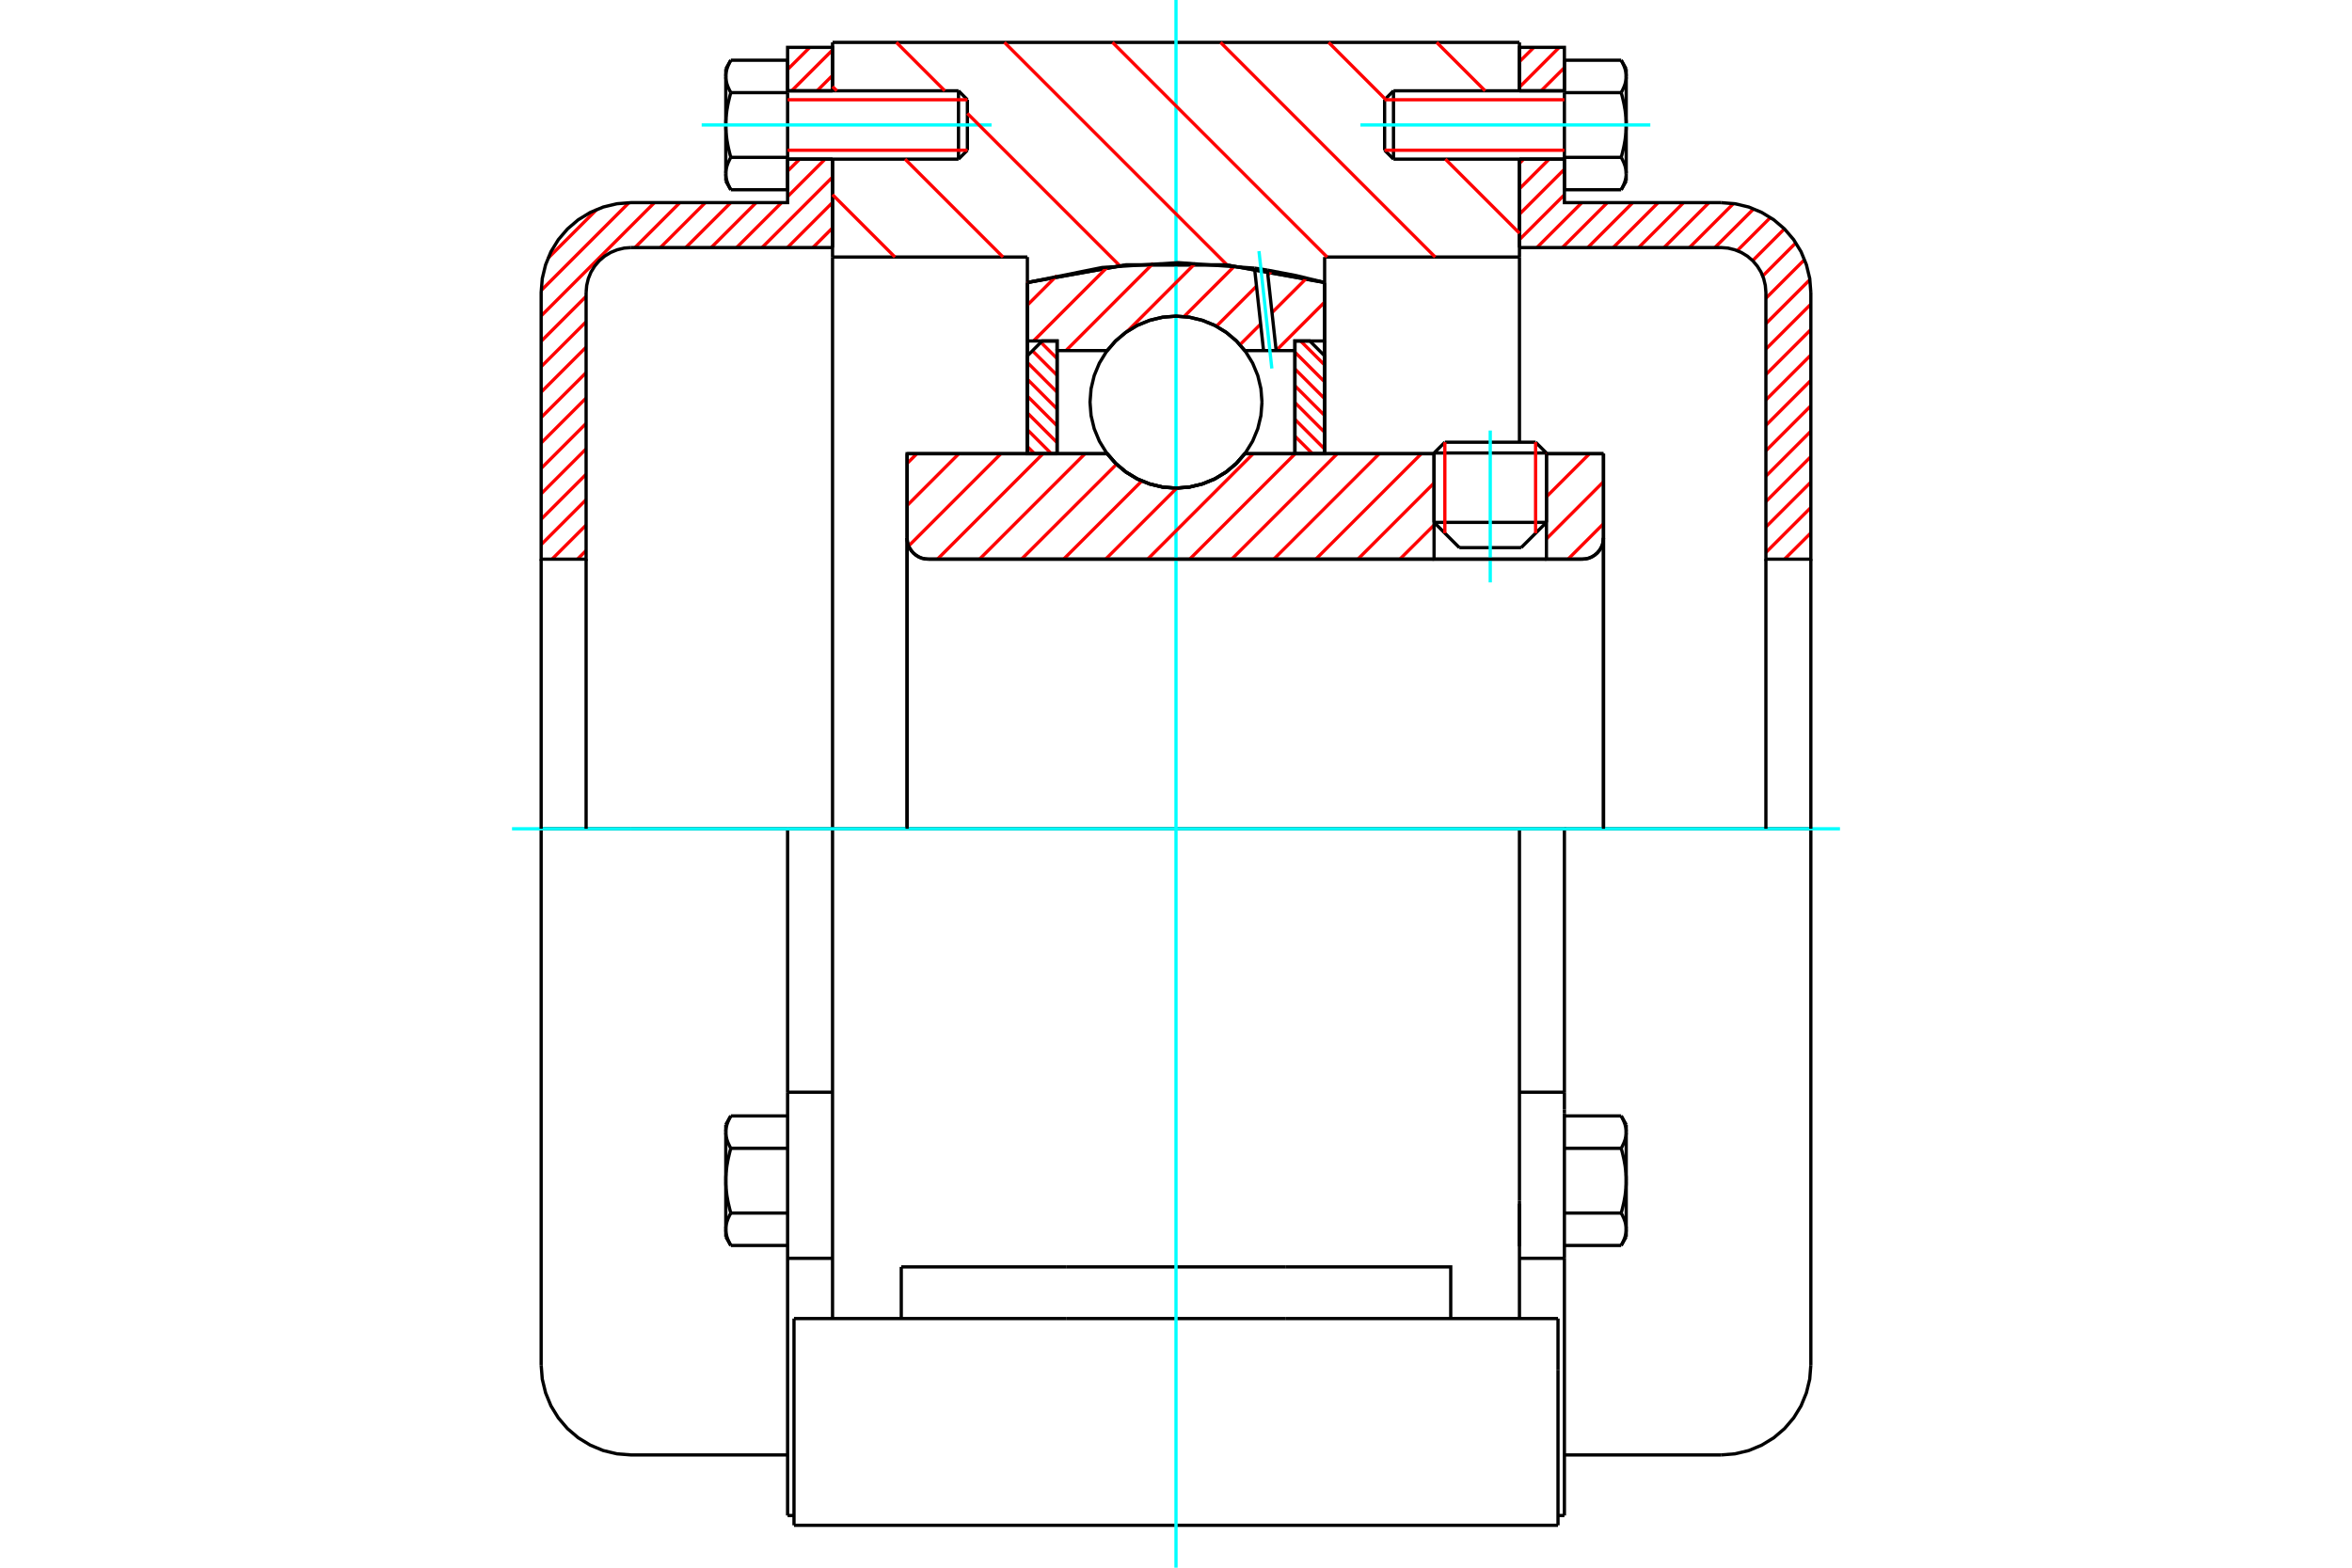 <?xml version="1.0" standalone="no"?>
<!DOCTYPE svg PUBLIC "-//W3C//DTD SVG 1.1//EN"
	"http://www.w3.org/Graphics/SVG/1.1/DTD/svg11.dtd">
<svg xmlns="http://www.w3.org/2000/svg" height="100%" width="100%" viewBox="0 0 36000 24000">
	<rect x="-1800" y="-1200" width="39600" height="26400" style="fill:#FFF"/>
	<g style="fill:none; fill-rule:evenodd" transform="matrix(1 0 0 1 0 0)">
		<g style="fill:none; stroke:#000; stroke-width:50; shape-rendering:geometricPrecision">
			<line x1="23670" y1="6935" x2="21950" y2="6935"/>
			<line x1="22115" y1="6770" x2="23504" y2="6770"/>
			<line x1="21950" y1="7997" x2="23670" y2="7997"/>
			<line x1="23283" y1="8384" x2="22337" y2="8384"/>
			<polyline points="24218,8560 24269,8556 24319,8545 24366,8525 24409,8498 24448,8465 24481,8426 24508,8383 24528,8336 24539,8286 24543,8235"/>
			<line x1="24543" y1="6946" x2="24543" y2="8235"/>
			<line x1="23670" y1="6946" x2="24543" y2="6946"/>
			<line x1="19053" y1="6946" x2="21950" y2="6946"/>
			<polyline points="16947,6946 17081,7099 17237,7229 17411,7334 17600,7410 17797,7457 18000,7473 18203,7457 18400,7410 18589,7334 18763,7229 18919,7099 19053,6946"/>
			<line x1="13884" y1="6946" x2="16947" y2="6946"/>
			<line x1="13884" y1="8235" x2="13884" y2="6946"/>
			<polyline points="13884,8235 13888,8286 13899,8336 13919,8383 13946,8426 13979,8465 14018,8498 14061,8525 14108,8545 14158,8556 14209,8560"/>
			<line x1="24218" y1="8560" x2="14209" y2="8560"/>
			<line x1="24543" y1="8235" x2="24543" y2="12688"/>
			<line x1="13884" y1="8235" x2="13884" y2="12688"/>
			<line x1="22115" y1="6770" x2="21950" y2="6935"/>
			<line x1="23670" y1="6935" x2="23504" y2="6770"/>
			<line x1="23283" y1="8384" x2="23670" y2="7997"/>
			<line x1="21950" y1="7997" x2="22337" y2="8384"/>
			<line x1="21950" y1="6935" x2="21950" y2="7997"/>
			<line x1="23670" y1="7997" x2="23670" y2="6935"/>
			<line x1="23257" y1="12688" x2="12743" y2="12688"/>
			<line x1="23257" y1="3935" x2="20275" y2="3935"/>
			<line x1="23257" y1="2436" x2="23257" y2="3935"/>
			<line x1="23257" y1="649" x2="23257" y2="1390"/>
			<line x1="12743" y1="649" x2="23257" y2="649"/>
			<line x1="12743" y1="1390" x2="12743" y2="649"/>
			<line x1="12743" y1="3935" x2="12743" y2="2436"/>
			<line x1="15725" y1="3935" x2="12743" y2="3935"/>
			<line x1="15725" y1="4325" x2="15725" y2="3935"/>
			<polyline points="20275,4325 18766,4055 17234,4055 15725,4325"/>
			<line x1="20275" y1="3935" x2="20275" y2="4325"/>
			<line x1="15725" y1="6946" x2="15725" y2="4325"/>
			<line x1="12743" y1="12688" x2="12743" y2="3935"/>
			<line x1="20275" y1="4325" x2="20275" y2="6946"/>
			<polyline points="12743,20186 12743,18381 12743,12688"/>
			<line x1="12153" y1="23351" x2="23847" y2="23351"/>
			<line x1="13795" y1="20186" x2="13795" y2="19395"/>
			<line x1="16318" y1="19395" x2="13795" y2="19395"/>
			<line x1="16318" y1="20186" x2="19682" y2="20186"/>
			<line x1="19682" y1="19395" x2="16318" y2="19395"/>
			<polyline points="22205,20186 22205,19395 19682,19395"/>
			<line x1="23257" y1="20186" x2="23257" y2="18381"/>
			<line x1="19682" y1="20186" x2="23847" y2="20186"/>
			<line x1="23257" y1="18429" x2="23257" y2="19079"/>
			<line x1="23257" y1="3935" x2="23257" y2="6770"/>
			<line x1="23847" y1="20977" x2="23847" y2="20186"/>
			<line x1="23847" y1="23351" x2="23847" y2="20977"/>
			<polyline points="12153,23351 12153,20977 12153,20186"/>
			<line x1="23257" y1="18381" x2="23257" y2="12688"/>
			<line x1="12153" y1="20186" x2="16318" y2="20186"/>
			<line x1="12055" y1="16721" x2="12743" y2="16721"/>
			<polyline points="12055,16721 12055,16985 12055,17046 12055,19264 12055,23201"/>
			<polyline points="11109,18819 11110,18826 11110,18832 11110,18839 11110,18846 11111,18853 11112,18860 11113,18866 11113,18873 11114,18880 11116,18887 11117,18893 11118,18900 11120,18907 11122,18914 11123,18921 11125,18928 11127,18935 11129,18942 11132,18949 11134,18956 11137,18963 11139,18970 11142,18977 11145,18984 11148,18991 11151,18999 11155,19006 11158,19013 11162,19021 11165,19028 11169,19036 11173,19043 11177,19051 11182,19059 11186,19067"/>
			<line x1="11109" y1="18934" x2="11109" y2="18819"/>
			<polyline points="11109,18075 11110,18089 11110,18102 11110,18116 11110,18130 11111,18143 11112,18157 11113,18170 11113,18184 11114,18197 11116,18211 11117,18225 11118,18238 11120,18252 11122,18266 11123,18279 11125,18293 11127,18307 11129,18321 11132,18335 11134,18349 11137,18363 11139,18377 11142,18391 11145,18406 11148,18420 11151,18435 11155,18449 11158,18464 11162,18479 11165,18494 11169,18509 11173,18524 11177,18540 11182,18555 11186,18571"/>
			<line x1="11109" y1="18819" x2="11109" y2="18075"/>
			<polyline points="11186,18571 11182,18579 11177,18587 11173,18594 11169,18602 11165,18609 11162,18617 11158,18624 11155,18632 11151,18639 11148,18646 11145,18653 11142,18661 11139,18668 11137,18675 11134,18682 11132,18689 11129,18696 11127,18703 11125,18710 11123,18717 11122,18724 11120,18730 11118,18737 11117,18744 11116,18751 11114,18758 11113,18764 11113,18771 11112,18778 11111,18785 11110,18792 11110,18798 11110,18805 11110,18812 11109,18819"/>
			<polyline points="11109,17332 11110,17339 11110,17345 11110,17352 11110,17359 11111,17366 11112,17373 11113,17379 11113,17386 11114,17393 11116,17400 11117,17406 11118,17413 11120,17420 11122,17427 11123,17434 11125,17441 11127,17448 11129,17455 11132,17462 11134,17469 11137,17476 11139,17483 11142,17490 11145,17497 11148,17504 11151,17512 11155,17519 11158,17526 11162,17534 11165,17541 11169,17549 11173,17556 11177,17564 11182,17572 11186,17580"/>
			<line x1="11109" y1="18075" x2="11109" y2="17332"/>
			<polyline points="11186,17580 11182,17595 11177,17611 11173,17626 11169,17641 11165,17657 11162,17671 11158,17686 11155,17701 11151,17716 11148,17730 11145,17745 11142,17759 11139,17773 11137,17787 11134,17802 11132,17816 11129,17830 11127,17843 11125,17857 11123,17871 11122,17885 11120,17899 11118,17912 11117,17926 11116,17939 11114,17953 11113,17967 11113,17980 11112,17994 11111,18007 11110,18021 11110,18034 11110,18048 11110,18062 11109,18075"/>
			<line x1="11109" y1="17332" x2="11109" y2="17217"/>
			<polyline points="11186,17084 11182,17092 11177,17100 11173,17107 11169,17115 11165,17122 11162,17130 11158,17137 11155,17145 11151,17152 11148,17159 11145,17166 11142,17174 11139,17181 11137,17188 11134,17195 11132,17202 11129,17209 11127,17216 11125,17223 11123,17230 11122,17237 11120,17243 11118,17250 11117,17257 11116,17264 11114,17271 11113,17277 11113,17284 11112,17291 11111,17298 11110,17305 11110,17311 11110,17318 11110,17325 11109,17332"/>
			<line x1="12055" y1="17580" x2="11186" y2="17580"/>
			<line x1="12055" y1="17084" x2="11186" y2="17084"/>
			<line x1="12055" y1="18571" x2="11186" y2="18571"/>
			<line x1="12055" y1="19067" x2="11186" y2="19067"/>
			<line x1="9659" y1="12688" x2="8283" y2="12688"/>
			<line x1="12055" y1="12688" x2="9659" y2="12688"/>
			<line x1="12743" y1="12688" x2="12055" y2="12688"/>
			<line x1="8283" y1="12688" x2="8283" y2="20898"/>
			<line x1="12055" y1="12688" x2="12055" y2="16721"/>
			<line x1="14807" y1="2300" x2="14807" y2="1527"/>
			<line x1="14671" y1="2436" x2="14671" y2="1390"/>
			<polyline points="11186,2409 11182,2417 11177,2424 11173,2432 11169,2440 11165,2447 11162,2455 11158,2462 11155,2470 11151,2477 11148,2484 11145,2491 11142,2499 11139,2506 11137,2513 11134,2520 11132,2527 11129,2534 11127,2541 11125,2548 11123,2555 11122,2562 11120,2568 11118,2575 11117,2582 11116,2589 11114,2596 11113,2602 11113,2609 11112,2616 11111,2623 11110,2630 11110,2636 11110,2643 11110,2650 11109,2657"/>
			<polyline points="11109,1913 11110,1927 11110,1940 11110,1954 11110,1968 11111,1981 11112,1995 11113,2008 11113,2022 11114,2035 11116,2049 11117,2063 11118,2076 11120,2090 11122,2104 11123,2117 11125,2131 11127,2145 11129,2159 11132,2173 11134,2187 11137,2201 11139,2215 11142,2229 11145,2244 11148,2258 11151,2273 11155,2287 11158,2302 11162,2317 11165,2332 11169,2347 11173,2362 11177,2378 11182,2393 11186,2409"/>
			<line x1="11109" y1="2657" x2="11109" y2="1913"/>
			<polyline points="11109,1170 11110,1177 11110,1183 11110,1190 11110,1197 11111,1204 11112,1210 11113,1217 11113,1224 11114,1231 11116,1238 11117,1244 11118,1251 11120,1258 11122,1265 11123,1272 11125,1279 11127,1286 11129,1293 11132,1300 11134,1307 11137,1314 11139,1321 11142,1328 11145,1335 11148,1342 11151,1349 11155,1357 11158,1364 11162,1372 11165,1379 11169,1387 11173,1394 11177,1402 11182,1410 11186,1418"/>
			<line x1="11109" y1="1913" x2="11109" y2="1170"/>
			<polyline points="11186,1418 11182,1433 11177,1449 11173,1464 11169,1479 11165,1494 11162,1509 11158,1524 11155,1539 11151,1554 11148,1568 11145,1583 11142,1597 11139,1611 11137,1625 11134,1640 11132,1654 11129,1668 11127,1681 11125,1695 11123,1709 11122,1723 11120,1736 11118,1750 11117,1764 11116,1777 11114,1791 11113,1805 11113,1818 11112,1832 11111,1845 11110,1859 11110,1872 11110,1886 11110,1900 11109,1913"/>
			<line x1="11109" y1="1170" x2="11109" y2="1055"/>
			<polyline points="11186,922 11182,930 11177,937 11173,945 11169,953 11165,960 11162,968 11158,975 11155,983 11151,990 11148,997 11145,1004 11142,1012 11139,1019 11137,1026 11134,1033 11132,1040 11129,1047 11127,1054 11125,1061 11123,1068 11122,1075 11120,1081 11118,1088 11117,1095 11116,1102 11114,1109 11113,1115 11113,1122 11112,1129 11111,1136 11110,1143 11110,1149 11110,1156 11110,1163 11109,1170"/>
			<polyline points="11109,2657 11110,2664 11110,2670 11110,2677 11110,2684 11111,2691 11112,2697 11113,2704 11113,2711 11114,2718 11116,2725 11117,2731 11118,2738 11120,2745 11122,2752 11123,2759 11125,2766 11127,2773 11129,2780 11132,2787 11134,2794 11137,2801 11139,2808 11142,2815 11145,2822 11148,2829 11151,2836 11155,2844 11158,2851 11162,2859 11165,2866 11169,2874 11173,2881 11177,2889 11182,2897 11186,2905"/>
			<line x1="11109" y1="2772" x2="11109" y2="2657"/>
			<line x1="12055" y1="922" x2="11186" y2="922"/>
			<line x1="12055" y1="1418" x2="11186" y2="1418"/>
			<line x1="12055" y1="1418" x2="12055" y2="922"/>
			<line x1="12055" y1="2409" x2="11186" y2="2409"/>
			<line x1="12055" y1="2409" x2="12055" y2="1418"/>
			<line x1="12055" y1="2905" x2="11186" y2="2905"/>
			<line x1="12055" y1="2905" x2="12055" y2="2409"/>
			<line x1="12055" y1="19264" x2="12743" y2="19264"/>
			<line x1="12055" y1="23201" x2="12153" y2="23201"/>
			<line x1="11109" y1="18934" x2="11186" y2="19067"/>
			<line x1="11186" y1="17084" x2="11109" y2="17217"/>
			<polyline points="8283,20898 8300,21113 8351,21323 8433,21523 8546,21707 8686,21871 8850,22011 9035,22124 9234,22207 9444,22257 9659,22274 12055,22274"/>
			<line x1="14671" y1="2436" x2="14807" y2="2300"/>
			<line x1="14807" y1="1527" x2="14671" y2="1390"/>
			<line x1="12055" y1="2436" x2="14671" y2="2436"/>
			<line x1="14671" y1="1390" x2="12055" y2="1390"/>
			<line x1="11186" y1="922" x2="11109" y2="1055"/>
			<line x1="11109" y1="2772" x2="11186" y2="2905"/>
			<line x1="23257" y1="16721" x2="23945" y2="16721"/>
			<line x1="23945" y1="16985" x2="23945" y2="16721"/>
			<line x1="23945" y1="17046" x2="23945" y2="16985"/>
			<line x1="23945" y1="19264" x2="23945" y2="17046"/>
			<polyline points="23945,16721 23945,12688 23257,12688"/>
			<line x1="23945" y1="23201" x2="23945" y2="19264"/>
			<polyline points="24891,17332 24890,17325 24890,17318 24890,17311 24890,17305 24889,17298 24888,17291 24887,17284 24887,17277 24886,17271 24884,17264 24883,17257 24882,17250 24880,17243 24878,17237 24877,17230 24875,17223 24873,17216 24871,17209 24868,17202 24866,17195 24863,17188 24861,17181 24858,17174 24855,17166 24852,17159 24849,17152 24845,17145 24842,17137 24838,17130 24835,17122 24831,17115 24827,17107 24823,17100 24818,17092 24814,17084"/>
			<line x1="24891" y1="17217" x2="24891" y2="17332"/>
			<polyline points="24891,18075 24890,18062 24890,18048 24890,18034 24890,18021 24889,18007 24888,17994 24887,17980 24887,17967 24886,17953 24884,17939 24883,17926 24882,17912 24880,17899 24878,17885 24877,17871 24875,17857 24873,17843 24871,17830 24868,17816 24866,17802 24863,17787 24861,17773 24858,17759 24855,17745 24852,17730 24849,17716 24845,17701 24842,17686 24838,17671 24835,17657 24831,17641 24827,17626 24823,17611 24818,17595 24814,17580"/>
			<line x1="24891" y1="17332" x2="24891" y2="18075"/>
			<polyline points="24814,17580 24818,17572 24823,17564 24827,17556 24831,17549 24835,17541 24838,17534 24842,17526 24845,17519 24849,17512 24852,17504 24855,17497 24858,17490 24861,17483 24863,17476 24866,17469 24868,17462 24871,17455 24873,17448 24875,17441 24877,17434 24878,17427 24880,17420 24882,17413 24883,17406 24884,17400 24886,17393 24887,17386 24887,17379 24888,17373 24889,17366 24890,17359 24890,17352 24890,17345 24890,17339 24891,17332"/>
			<polyline points="24891,18819 24890,18812 24890,18805 24890,18798 24890,18792 24889,18785 24888,18778 24887,18771 24887,18764 24886,18758 24884,18751 24883,18744 24882,18737 24880,18730 24878,18724 24877,18717 24875,18710 24873,18703 24871,18696 24868,18689 24866,18682 24863,18675 24861,18668 24858,18661 24855,18653 24852,18646 24849,18639 24845,18632 24842,18624 24838,18617 24835,18609 24831,18602 24827,18594 24823,18587 24818,18579 24814,18571"/>
			<line x1="24891" y1="18075" x2="24891" y2="18819"/>
			<polyline points="24814,18571 24818,18555 24823,18540 24827,18524 24831,18509 24835,18494 24838,18479 24842,18464 24845,18449 24849,18435 24852,18420 24855,18406 24858,18391 24861,18377 24863,18363 24866,18349 24868,18335 24871,18321 24873,18307 24875,18293 24877,18279 24878,18266 24880,18252 24882,18238 24883,18225 24884,18211 24886,18197 24887,18184 24887,18170 24888,18157 24889,18143 24890,18130 24890,18116 24890,18102 24890,18089 24891,18075"/>
			<line x1="24891" y1="18819" x2="24891" y2="18934"/>
			<polyline points="24814,19067 24818,19059 24823,19051 24827,19043 24831,19036 24835,19028 24838,19021 24842,19013 24845,19006 24849,18999 24852,18991 24855,18984 24858,18977 24861,18970 24863,18963 24866,18956 24868,18949 24871,18942 24873,18935 24875,18928 24877,18921 24878,18914 24880,18907 24882,18900 24883,18893 24884,18887 24886,18880 24887,18873 24887,18866 24888,18860 24889,18853 24890,18846 24890,18839 24890,18832 24890,18826 24891,18819"/>
			<line x1="23945" y1="19067" x2="24814" y2="19067"/>
			<line x1="23945" y1="18571" x2="24814" y2="18571"/>
			<line x1="23945" y1="17580" x2="24814" y2="17580"/>
			<line x1="23945" y1="17084" x2="24814" y2="17084"/>
			<polyline points="27717,12688 26341,12688 23945,12688"/>
			<line x1="27717" y1="20898" x2="27717" y2="12688"/>
			<line x1="21193" y1="1527" x2="21193" y2="2300"/>
			<line x1="21329" y1="1390" x2="21329" y2="2436"/>
			<polyline points="24891,1170 24890,1163 24890,1156 24890,1149 24890,1143 24889,1136 24888,1129 24887,1122 24887,1115 24886,1109 24884,1102 24883,1095 24882,1088 24880,1081 24878,1075 24877,1068 24875,1061 24873,1054 24871,1047 24868,1040 24866,1033 24863,1026 24861,1019 24858,1012 24855,1004 24852,997 24849,990 24845,983 24842,975 24838,968 24835,960 24831,953 24827,945 24823,937 24818,930 24814,922"/>
			<line x1="24891" y1="1055" x2="24891" y2="1170"/>
			<polyline points="24814,2905 24818,2897 24823,2889 24827,2881 24831,2874 24835,2866 24838,2859 24842,2851 24845,2844 24849,2836 24852,2829 24855,2822 24858,2815 24861,2808 24863,2801 24866,2794 24868,2787 24871,2780 24873,2773 24875,2766 24877,2759 24878,2752 24880,2745 24882,2738 24883,2731 24884,2725 24886,2718 24887,2711 24887,2704 24888,2697 24889,2691 24890,2684 24890,2677 24890,2670 24890,2664 24891,2657 24891,2772"/>
			<polyline points="24891,1913 24890,1900 24890,1886 24890,1872 24890,1859 24889,1845 24888,1832 24887,1818 24887,1805 24886,1791 24884,1777 24883,1764 24882,1750 24880,1736 24878,1723 24877,1709 24875,1695 24873,1681 24871,1668 24868,1654 24866,1640 24863,1625 24861,1611 24858,1597 24855,1583 24852,1568 24849,1554 24845,1539 24842,1524 24838,1509 24835,1494 24831,1479 24827,1464 24823,1449 24818,1433 24814,1418"/>
			<line x1="24891" y1="1170" x2="24891" y2="1913"/>
			<polyline points="24814,1418 24818,1410 24823,1402 24827,1394 24831,1387 24835,1379 24838,1372 24842,1364 24845,1357 24849,1349 24852,1342 24855,1335 24858,1328 24861,1321 24863,1314 24866,1307 24868,1300 24871,1293 24873,1286 24875,1279 24877,1272 24878,1265 24880,1258 24882,1251 24883,1244 24884,1238 24886,1231 24887,1224 24887,1217 24888,1210 24889,1204 24890,1197 24890,1190 24890,1183 24890,1177 24891,1170"/>
			<polyline points="24891,2657 24890,2650 24890,2643 24890,2636 24890,2630 24889,2623 24888,2616 24887,2609 24887,2602 24886,2596 24884,2589 24883,2582 24882,2575 24880,2568 24878,2562 24877,2555 24875,2548 24873,2541 24871,2534 24868,2527 24866,2520 24863,2513 24861,2506 24858,2499 24855,2491 24852,2484 24849,2477 24845,2470 24842,2462 24838,2455 24835,2447 24831,2440 24827,2432 24823,2424 24818,2417 24814,2409"/>
			<line x1="24891" y1="1913" x2="24891" y2="2657"/>
			<polyline points="24814,2409 24818,2393 24823,2378 24827,2362 24831,2347 24835,2332 24838,2317 24842,2302 24845,2287 24849,2273 24852,2258 24855,2244 24858,2229 24861,2215 24863,2201 24866,2187 24868,2173 24871,2159 24873,2145 24875,2131 24877,2117 24878,2104 24880,2090 24882,2076 24883,2063 24884,2049 24886,2035 24887,2022 24887,2008 24888,1995 24889,1981 24890,1968 24890,1954 24890,1940 24890,1927 24891,1913"/>
			<line x1="23945" y1="1418" x2="24814" y2="1418"/>
			<polyline points="23945,1418 23945,2409 24814,2409"/>
			<line x1="23945" y1="922" x2="24814" y2="922"/>
			<line x1="23945" y1="922" x2="23945" y2="1418"/>
			<line x1="23945" y1="2905" x2="24814" y2="2905"/>
			<line x1="23945" y1="2409" x2="23945" y2="2905"/>
			<line x1="23257" y1="19264" x2="23945" y2="19264"/>
			<line x1="23847" y1="23201" x2="23945" y2="23201"/>
			<line x1="24891" y1="17217" x2="24814" y2="17084"/>
			<line x1="24814" y1="19067" x2="24891" y2="18934"/>
			<polyline points="26341,22274 26556,22257 26766,22207 26965,22124 27150,22011 27314,21871 27454,21707 27567,21523 27649,21323 27700,21113 27717,20898"/>
			<line x1="23945" y1="22274" x2="26341" y2="22274"/>
			<line x1="21329" y1="1390" x2="21193" y2="1527"/>
			<line x1="21193" y1="2300" x2="21329" y2="2436"/>
			<line x1="23945" y1="1390" x2="21329" y2="1390"/>
			<line x1="21329" y1="2436" x2="23945" y2="2436"/>
			<line x1="24891" y1="1055" x2="24814" y2="922"/>
			<line x1="24814" y1="2905" x2="24891" y2="2772"/>
		</g>
		<g style="fill:none; stroke:#0FF; stroke-width:50; shape-rendering:geometricPrecision">
			<line x1="22810" y1="8916" x2="22810" y2="6591"/>
			<line x1="18000" y1="24000" x2="18000" y2="0"/>
			<line x1="7837" y1="12688" x2="28163" y2="12688"/>
			<line x1="10740" y1="1913" x2="15177" y2="1913"/>
			<line x1="20823" y1="1913" x2="25260" y2="1913"/>
		</g>
		<g style="fill:none; stroke:#F00; stroke-width:50; shape-rendering:geometricPrecision">
			<line x1="27717" y1="8548" x2="27704" y2="8560"/>
			<line x1="27717" y1="8159" x2="27315" y2="8560"/>
			<line x1="27717" y1="7770" x2="27029" y2="8458"/>
			<line x1="27717" y1="7381" x2="27029" y2="8068"/>
			<line x1="27717" y1="6991" x2="27029" y2="7679"/>
			<line x1="27717" y1="6602" x2="27029" y2="7290"/>
			<line x1="27717" y1="6213" x2="27029" y2="6901"/>
			<line x1="27717" y1="5824" x2="27029" y2="6512"/>
			<line x1="27717" y1="5435" x2="27029" y2="6123"/>
			<line x1="27717" y1="5046" x2="27029" y2="5734"/>
			<line x1="27717" y1="4657" x2="27029" y2="5344"/>
			<line x1="27702" y1="4282" x2="27029" y2="4955"/>
			<line x1="27621" y1="3974" x2="27029" y2="4566"/>
			<line x1="27487" y1="3718" x2="26981" y2="4225"/>
			<line x1="27312" y1="3504" x2="26826" y2="3991"/>
			<line x1="27098" y1="3330" x2="26591" y2="3837"/>
			<line x1="26842" y1="3197" x2="26248" y2="3790"/>
			<line x1="26533" y1="3116" x2="25859" y2="3790"/>
			<line x1="26158" y1="3102" x2="25470" y2="3790"/>
			<line x1="25769" y1="3102" x2="25081" y2="3790"/>
			<line x1="25380" y1="3102" x2="24692" y2="3790"/>
			<line x1="24991" y1="3102" x2="24303" y2="3790"/>
			<line x1="24602" y1="3102" x2="23914" y2="3790"/>
			<line x1="24212" y1="3102" x2="23524" y2="3790"/>
			<line x1="23945" y1="2981" x2="23257" y2="3668"/>
			<line x1="23945" y1="2591" x2="23257" y2="3279"/>
			<line x1="23711" y1="2436" x2="23257" y2="2890"/>
			<line x1="23322" y1="2436" x2="23257" y2="2501"/>
			<line x1="23945" y1="1035" x2="23589" y2="1390"/>
			<line x1="23866" y1="725" x2="23257" y2="1334"/>
			<line x1="23477" y1="725" x2="23257" y2="944"/>
		</g>
		<g style="fill:none; stroke:#000; stroke-width:50; shape-rendering:geometricPrecision">
			<line x1="23257" y1="3790" x2="23257" y2="2436"/>
			<line x1="23257" y1="1390" x2="23945" y2="1390"/>
			<line x1="23945" y1="2436" x2="23257" y2="2436"/>
			<polyline points="23257,1390 23257,725 23945,725 23945,1390"/>
			<polyline points="23945,2436 23945,3102 26341,3102"/>
			<polyline points="27717,4478 27700,4263 27649,4053 27567,3853 27454,3669 27314,3505 27150,3365 26965,3252 26766,3169 26556,3119 26341,3102"/>
			<polyline points="27717,4478 27717,8560 27029,8560 27029,4478 27020,4370 26995,4265 26954,4165 26897,4073 26827,3991 26745,3921 26653,3865 26553,3824 26448,3798 26341,3790 23257,3790"/>
			<line x1="27717" y1="12688" x2="27717" y2="8560"/>
			<line x1="27029" y1="8560" x2="27029" y2="12688"/>
		</g>
		<g style="fill:none; stroke:#F00; stroke-width:50; shape-rendering:geometricPrecision">
			<line x1="8971" y1="8429" x2="8839" y2="8560"/>
			<line x1="8971" y1="8039" x2="8450" y2="8560"/>
			<line x1="8971" y1="7650" x2="8283" y2="8338"/>
			<line x1="12743" y1="3489" x2="12443" y2="3790"/>
			<line x1="8971" y1="7261" x2="8283" y2="7949"/>
			<line x1="12743" y1="3100" x2="12053" y2="3790"/>
			<line x1="8971" y1="6872" x2="8283" y2="7560"/>
			<line x1="12743" y1="2711" x2="11664" y2="3790"/>
			<line x1="8971" y1="6483" x2="8283" y2="7171"/>
			<line x1="12629" y1="2436" x2="12055" y2="3010"/>
			<line x1="11963" y1="3102" x2="11275" y2="3790"/>
			<line x1="8971" y1="6094" x2="8283" y2="6782"/>
			<line x1="12240" y1="2436" x2="12055" y2="2620"/>
			<line x1="11574" y1="3102" x2="10886" y2="3790"/>
			<line x1="8971" y1="5705" x2="8283" y2="6392"/>
			<line x1="11185" y1="3102" x2="10497" y2="3790"/>
			<line x1="8971" y1="5315" x2="8283" y2="6003"/>
			<line x1="12743" y1="1154" x2="12507" y2="1390"/>
			<line x1="10796" y1="3102" x2="10108" y2="3790"/>
			<line x1="8971" y1="4926" x2="8283" y2="5614"/>
			<line x1="12743" y1="765" x2="12118" y2="1390"/>
			<line x1="10406" y1="3102" x2="9719" y2="3790"/>
			<line x1="8971" y1="4537" x2="8283" y2="5225"/>
			<line x1="12395" y1="725" x2="12055" y2="1064"/>
			<line x1="10017" y1="3102" x2="8283" y2="4836"/>
			<line x1="9627" y1="3103" x2="8284" y2="4446"/>
			<line x1="9135" y1="3206" x2="8388" y2="3953"/>
		</g>
		<g style="fill:none; stroke:#000; stroke-width:50; shape-rendering:geometricPrecision">
			<line x1="12743" y1="3790" x2="12743" y2="2436"/>
			<line x1="12743" y1="1390" x2="12055" y2="1390"/>
			<line x1="12055" y1="2436" x2="12743" y2="2436"/>
			<polyline points="12743,1390 12743,725 12055,725 12055,1390"/>
			<polyline points="12055,2436 12055,3102 9659,3102 9444,3119 9234,3169 9035,3252 8850,3365 8686,3505 8546,3669 8433,3853 8351,4053 8300,4263 8283,4478 8283,8560 8971,8560 8971,4478"/>
			<polyline points="9659,3790 9552,3798 9447,3824 9347,3865 9255,3921 9173,3991 9103,4073 9046,4165 9005,4265 8980,4370 8971,4478"/>
			<line x1="9659" y1="3790" x2="12743" y2="3790"/>
			<line x1="8283" y1="12688" x2="8283" y2="8560"/>
			<line x1="8971" y1="8560" x2="8971" y2="12688"/>
		</g>
		<g style="fill:none; stroke:#F00; stroke-width:50; shape-rendering:geometricPrecision">
			<line x1="21990" y1="649" x2="22731" y2="1390"/>
			<line x1="20336" y1="649" x2="21203" y2="1517"/>
			<line x1="22123" y1="2436" x2="23257" y2="3570"/>
			<line x1="18682" y1="649" x2="21967" y2="3935"/>
			<line x1="17028" y1="649" x2="20313" y2="3935"/>
			<line x1="15374" y1="649" x2="18785" y2="4060"/>
			<line x1="13720" y1="649" x2="14461" y2="1390"/>
			<line x1="14807" y1="1736" x2="17138" y2="4067"/>
			<line x1="12743" y1="1326" x2="12808" y2="1390"/>
			<line x1="13853" y1="2436" x2="15352" y2="3935"/>
			<line x1="15725" y1="4308" x2="15739" y2="4322"/>
			<line x1="12743" y1="2980" x2="13698" y2="3935"/>
		</g>
		<g style="fill:none; stroke:#000; stroke-width:50; shape-rendering:geometricPrecision">
			<polyline points="20275,4325 18766,4055 17234,4055 15725,4325"/>
		</g>
		<g style="fill:none; stroke:#F00; stroke-width:50; shape-rendering:geometricPrecision">
			<line x1="23504" y1="6770" x2="23504" y2="8163"/>
			<line x1="22115" y1="8163" x2="22115" y2="6770"/>
			<line x1="15725" y1="6836" x2="15836" y2="6946"/>
			<line x1="15725" y1="6578" x2="16093" y2="6946"/>
			<line x1="15725" y1="6321" x2="16180" y2="6776"/>
			<line x1="15725" y1="6064" x2="16180" y2="6519"/>
			<line x1="15725" y1="5806" x2="16180" y2="6261"/>
			<line x1="15725" y1="5549" x2="16180" y2="6004"/>
			<line x1="15803" y1="5370" x2="16180" y2="5746"/>
			<line x1="15932" y1="5241" x2="16180" y2="5489"/>
			<line x1="16169" y1="5220" x2="16180" y2="5232"/>
		</g>
		<g style="fill:none; stroke:#000; stroke-width:50; shape-rendering:geometricPrecision">
			<polyline points="16180,6946 16180,5220 15952,5220 15725,5448 15725,6946 16180,6946"/>
		</g>
		<g style="fill:none; stroke:#F00; stroke-width:50; shape-rendering:geometricPrecision">
			<line x1="19907" y1="5220" x2="20275" y2="5588"/>
			<line x1="19820" y1="5391" x2="20275" y2="5846"/>
			<line x1="19820" y1="5648" x2="20275" y2="6103"/>
			<line x1="19820" y1="5906" x2="20275" y2="6361"/>
			<line x1="19820" y1="6163" x2="20275" y2="6618"/>
			<line x1="19820" y1="6420" x2="20275" y2="6875"/>
			<line x1="19820" y1="6678" x2="20089" y2="6946"/>
			<line x1="19820" y1="6935" x2="19831" y2="6946"/>
		</g>
		<g style="fill:none; stroke:#000; stroke-width:50; shape-rendering:geometricPrecision">
			<polyline points="19820,6946 19820,5220 20048,5220 20275,5448 20275,6946 19820,6946"/>
			<polyline points="19316,6157 19300,5951 19252,5750 19173,5559 19065,5383 18931,5226 18774,5092 18598,4984 18407,4905 18206,4856 18000,4840 17794,4856 17593,4905 17402,4984 17226,5092 17069,5226 16935,5383 16827,5559 16748,5750 16700,5951 16684,6157 16700,6362 16748,6563 16827,6754 16935,6930 17069,7087 17226,7221 17402,7329 17593,7408 17794,7457 18000,7473 18206,7457 18407,7408 18598,7329 18774,7221 18931,7087 19065,6930 19173,6754 19252,6563 19300,6362 19316,6157"/>
		</g>
		<g style="fill:none; stroke:#F00; stroke-width:50; shape-rendering:geometricPrecision">
			<line x1="20275" y1="4625" x2="19533" y2="5367"/>
			<line x1="19998" y1="4259" x2="19469" y2="4787"/>
			<line x1="19296" y1="4961" x2="18979" y2="5278"/>
			<line x1="19466" y1="4147" x2="19406" y2="4207"/>
			<line x1="19232" y1="4381" x2="18618" y2="4995"/>
			<line x1="18897" y1="4072" x2="18123" y2="4847"/>
			<line x1="18296" y1="4030" x2="17252" y2="5075"/>
			<line x1="17652" y1="4030" x2="16316" y2="5367"/>
			<line x1="16952" y1="4087" x2="15819" y2="5220"/>
			<line x1="16176" y1="4220" x2="15725" y2="4671"/>
		</g>
		<g style="fill:none; stroke:#000; stroke-width:50; shape-rendering:geometricPrecision">
			<polyline points="15725,6946 15725,5220 15725,4325"/>
			<polyline points="19202,4105 18036,4021 16870,4095 15725,4325"/>
			<polyline points="19398,4135 19300,4119 19202,4105"/>
			<polyline points="20275,4325 19839,4219 19398,4135"/>
			<polyline points="20275,4325 20275,5220 19820,5220 19820,5367 19820,6946"/>
			<polyline points="19820,5367 19533,5367 19340,5367 19053,5367 18919,5214 18763,5084 18589,4979 18400,4903 18203,4856 18000,4840 17797,4856 17600,4903 17411,4979 17237,5084 17081,5214 16947,5367 16180,5367 16180,6946"/>
			<polyline points="16180,5367 16180,5220 15725,5220"/>
			<line x1="20275" y1="5220" x2="20275" y2="6946"/>
		</g>
		<g style="fill:none; stroke:#0FF; stroke-width:50; shape-rendering:geometricPrecision">
			<line x1="19467" y1="5641" x2="19270" y2="3845"/>
		</g>
		<g style="fill:none; stroke:#000; stroke-width:50; shape-rendering:geometricPrecision">
			<line x1="19340" y1="5367" x2="19202" y2="4105"/>
			<line x1="19533" y1="5367" x2="19398" y2="4135"/>
		</g>
		<g style="fill:none; stroke:#F00; stroke-width:50; shape-rendering:geometricPrecision">
			<line x1="24543" y1="8018" x2="24001" y2="8560"/>
			<line x1="24543" y1="7375" x2="23670" y2="8249"/>
			<line x1="24329" y1="6946" x2="23670" y2="7605"/>
			<line x1="23685" y1="6946" x2="23670" y2="6962"/>
			<line x1="21950" y1="8038" x2="21427" y2="8560"/>
			<line x1="21950" y1="7394" x2="20784" y2="8560"/>
			<line x1="21755" y1="6946" x2="20140" y2="8560"/>
			<line x1="21111" y1="6946" x2="19497" y2="8560"/>
			<line x1="20468" y1="6946" x2="18853" y2="8560"/>
			<line x1="19824" y1="6946" x2="18210" y2="8560"/>
			<line x1="19181" y1="6946" x2="17567" y2="8560"/>
			<line x1="18011" y1="7473" x2="16923" y2="8560"/>
			<line x1="17476" y1="7364" x2="16280" y2="8560"/>
			<line x1="17090" y1="7107" x2="15636" y2="8560"/>
			<line x1="16607" y1="6946" x2="14993" y2="8560"/>
			<line x1="15963" y1="6946" x2="14349" y2="8560"/>
			<line x1="15320" y1="6946" x2="13908" y2="8358"/>
			<line x1="14676" y1="6946" x2="13884" y2="7739"/>
			<line x1="14033" y1="6946" x2="13884" y2="7096"/>
		</g>
		<g style="fill:none; stroke:#000; stroke-width:50; shape-rendering:geometricPrecision">
			<line x1="24543" y1="12688" x2="24543" y2="6946"/>
			<polyline points="24218,8560 24269,8556 24319,8545 24366,8525 24409,8498 24448,8465 24481,8426 24508,8383 24528,8336 24539,8286 24543,8235"/>
			<polyline points="24218,8560 23670,8560 23670,6946"/>
			<polyline points="23670,8560 21950,8560 21950,6946"/>
			<line x1="21950" y1="8560" x2="14209" y2="8560"/>
			<polyline points="13884,8235 13888,8286 13899,8336 13919,8383 13946,8426 13979,8465 14018,8498 14061,8525 14108,8545 14158,8556 14209,8560"/>
			<polyline points="13884,8235 13884,6946 14339,6946 16947,6946 17081,7099 17237,7229 17411,7334 17600,7410 17797,7457 18000,7473 18203,7457 18400,7410 18589,7334 18763,7229 18919,7099 19053,6946 21950,6946"/>
			<line x1="23670" y1="6946" x2="24543" y2="6946"/>
			<line x1="13884" y1="12688" x2="13884" y2="8235"/>
		</g>
		<g style="fill:none; stroke:#F00; stroke-width:50; shape-rendering:geometricPrecision">
			<line x1="23945" y1="1527" x2="21193" y2="1527"/>
			<line x1="21193" y1="2300" x2="23945" y2="2300"/>
		</g>
		<g style="fill:none; stroke:#F00; stroke-width:50; shape-rendering:geometricPrecision">
			<line x1="12055" y1="1527" x2="14807" y2="1527"/>
			<line x1="14807" y1="2300" x2="12055" y2="2300"/>
		</g>
	</g>
</svg>
